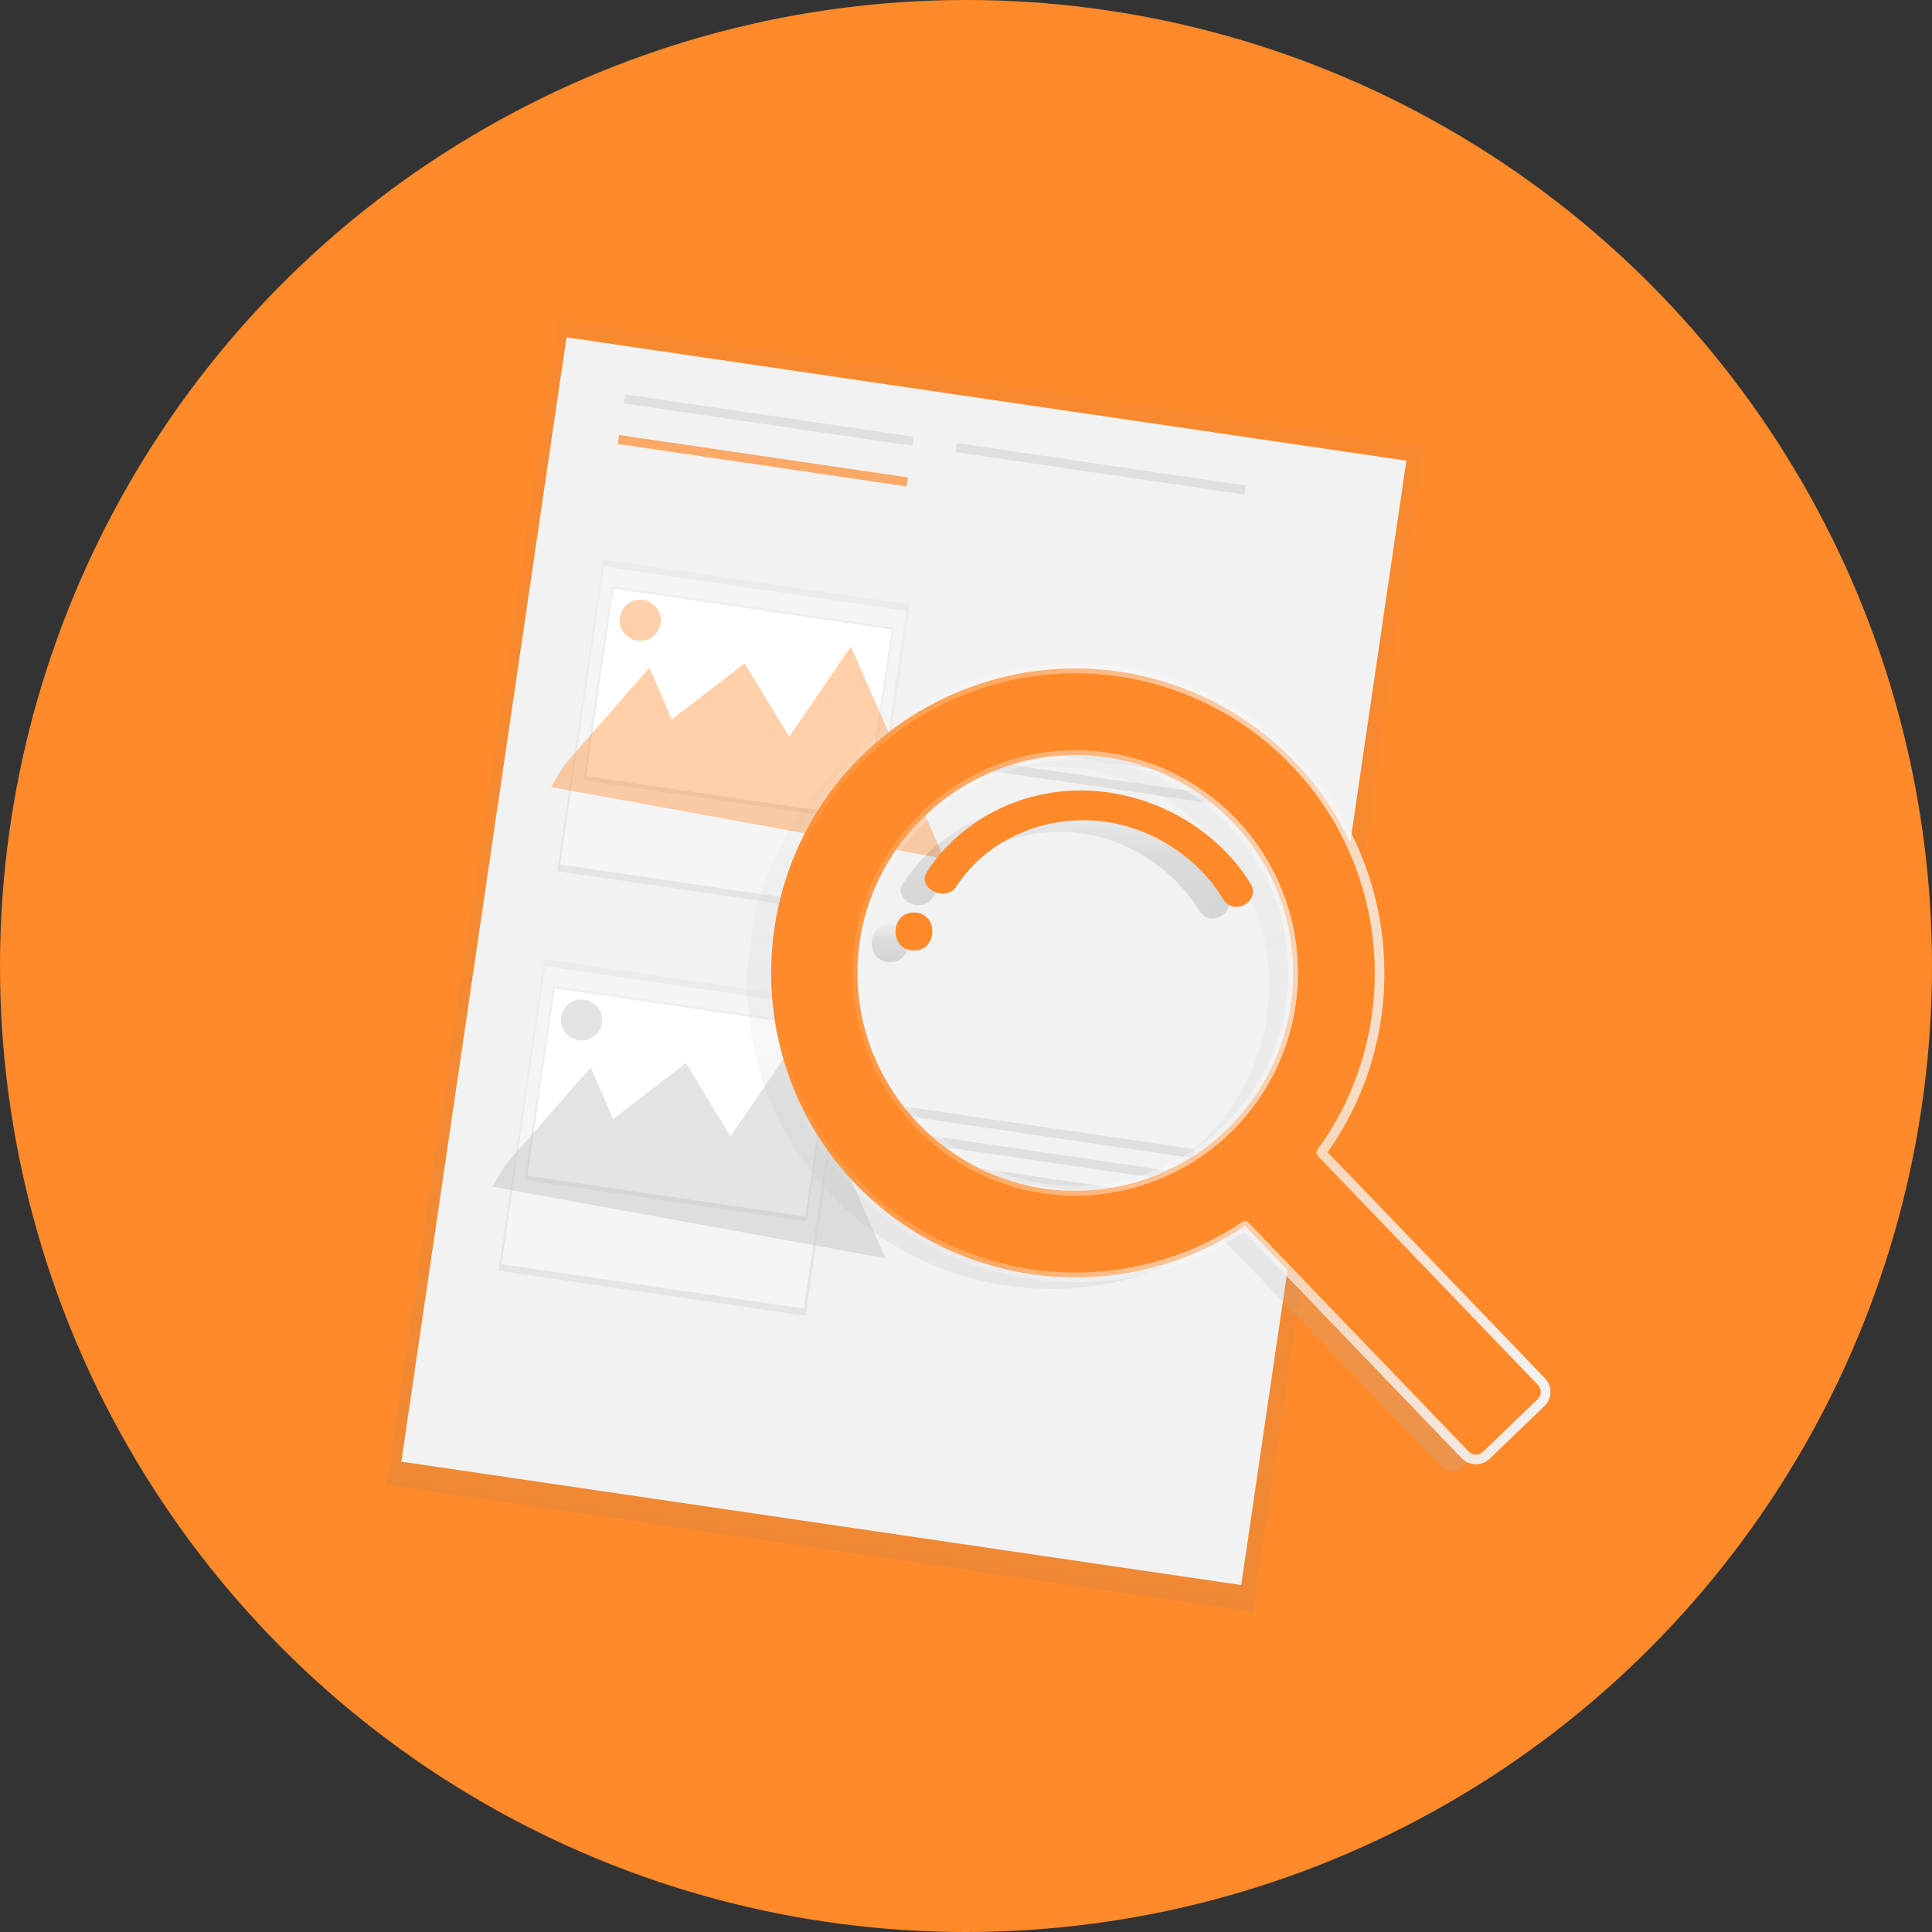 <?xml version="1.0" encoding="UTF-8" standalone="no"?> <svg xmlns:inkscape="http://www.inkscape.org/namespaces/inkscape" xmlns:sodipodi="http://sodipodi.sourceforge.net/DTD/sodipodi-0.dtd" xmlns="http://www.w3.org/2000/svg" xmlns:svg="http://www.w3.org/2000/svg" width="100%" height="100%" viewBox="0 0 100 100" xml:space="preserve" style="fill-rule:evenodd;clip-rule:evenodd;stroke-linejoin:round;stroke-miterlimit:2;" id="svg54" sodipodi:docname="3.svg" inkscape:version="1.3 (0e150ed6c4, 2023-07-21)"><rect x="0" y="0" width="100" height="100" fill="#333333" stroke="none"/> <g id="g29"> <circle cx="50" cy="50" r="50" style="fill:#ff8a2a;fill-opacity:1" id="circle1"></circle> <g id="g28"> <g id="g21"> <path d="M73.73,23.146l-44.873,-6.591l-8.857,60.299l44.874,6.591l8.856,-60.299Z" style="fill:url(#_Linear1);" id="path1"></path> <path d="M72.793,23.844l-43.472,-6.385l-8.548,58.196l43.472,6.386l8.548,-58.197Z" style="fill:#f2f2f2;" id="path2"></path> <path d="M47.308,22.607l-14.958,-2.197l-0.069,0.468l14.958,2.197l0.069,-0.468Z" style="fill:#e0e0e0;" id="path3"></path> <path d="M 46.999,24.711 42.754,24.088 32.041,22.514 31.972,22.981 46.93,25.178 Z" style="fill:#ff8a2a;fill-opacity:0.698" id="path4" sodipodi:nodetypes="cccccc"></path> <path d="M64.486,25.131l-14.958,-2.197l-0.068,0.467l14.957,2.197l0.069,-0.467Z" style="fill:#e0e0e0;" id="path5"></path> <path d="M64.866,38.797l-14.958,-2.197l-0.069,0.467l14.958,2.197l0.069,-0.467Z" style="fill:#e0e0e0;" id="path6"></path> <path d="M65.028,40.133l-14.958,-2.197l-0.068,0.467l14.958,2.197l0.068,-0.467Z" style="fill:#e0e0e0;" id="path7"></path> <path d="M65.541,41.522l-14.958,-2.197l-0.069,0.467l14.958,2.197l0.069,-0.467Z" style="fill:#e0e0e0;" id="path8"></path> <path d="M61.828,59.48l-14.958,-2.197l-0.069,0.467l14.958,2.198l0.069,-0.468Z" style="fill:#e0e0e0;" id="path9"></path> <path d="M61.99,60.818l-14.958,-2.197l-0.068,0.467l14.958,2.197l0.068,-0.467Z" style="fill:#e0e0e0;" id="path10"></path> <path d="M62.503,62.206l-14.958,-2.197l-0.069,0.467l14.958,2.197l0.069,-0.467Z" style="fill:#e0e0e0;" id="path11"></path> <path d="M47.106,31.292l-15.892,-2.334l-2.369,16.127l15.893,2.334l2.368,-16.127Z" style="fill:url(#_Linear2);" id="path12"></path> <path d="M46.905,31.622l-15.643,-2.298l-2.265,15.425l15.642,2.298l2.266,-15.425Z" style="fill:#f5f5f5;" id="path13"></path> <path d="M46.266,32.483l-14.59,-2.143l-1.476,10.049l14.59,2.143l1.476,-10.049Z" style="fill:url(#_Linear3);" id="path14"></path> <path id="e1f34465-d008-41db-868b-e00503fb87b3" d="M46.148,32.585l-14.389,-2.113l-1.424,9.699l14.388,2.113l1.425,-9.699Z" style="fill:#fff;"></path> <path d="M29.166,39.642l4.448,-5.078l1.158,2.677l3.77,-2.908l2.307,3.8l3.192,-4.664l4.834,10.977l-20.347,-3.705l0.638,-1.099Z" style="fill:#ff8a2a;fill-opacity:0.4;fill-rule:nonzero" id="path15"></path> <path d="M33.293,31.055c0.58,0.085 0.982,0.625 0.897,1.206c-0.085,0.58 -0.626,0.982 -1.206,0.897c-0.58,-0.085 -0.982,-0.626 -0.897,-1.206c0.085,-0.581 0.626,-0.983 1.206,-0.897Z" style="fill:#ff8a2a;fill-opacity:0.4" id="path16"></path> <path d="M44.068,51.977l-15.892,-2.334l-2.369,16.127l15.893,2.334l2.368,-16.127Z" style="fill:url(#_Linear4);" id="path17"></path> <path d="M43.867,52.305l-15.643,-2.297l-2.265,15.425l15.642,2.298l2.266,-15.426Z" style="fill:#f5f5f5;" id="path18"></path> <path d="M43.228,53.167l-14.59,-2.143l-1.476,10.05l14.59,2.143l1.476,-10.05Z" style="fill:url(#_Linear5);" id="path19"></path> <path id="c95ac4f6-be4d-44a3-92c2-5c8066e2b531" d="M43.11,53.269l-14.389,-2.114l-1.424,9.7l14.388,2.113l1.425,-9.699Z" style="fill:#fff;"></path> <path d="M26.128,60.325l4.448,-5.077l1.158,2.677l3.77,-2.908l2.307,3.801l3.192,-4.665l4.834,10.977l-20.348,-3.705l0.639,-1.1Z" style="fill:#bdbdbd;fill-opacity:0.4;fill-rule:nonzero;" id="path20"></path> <path d="M30.255,51.739c0.58,0.085 0.982,0.626 0.897,1.206c-0.085,0.581 -0.626,0.983 -1.206,0.898c-0.581,-0.086 -0.983,-0.626 -0.897,-1.207c0.085,-0.58 0.625,-0.982 1.206,-0.897Z" style="fill:#bdbdbd;fill-opacity:0.4;" id="path21"></path> </g> <g id="g27"> <g id="g26"> <g id="g25"> <path d="M65.786,40.036c-2.971,-3.09 -7.078,-4.839 -11.365,-4.839c-4.205,0 -8.24,1.682 -11.2,4.669c-5.967,6.016 -6.068,15.812 -0.231,21.955c5.272,5.549 13.862,6.497 20.217,2.231l11.398,11.855c0.292,0.303 0.782,0.313 1.085,0.021l2.84,-2.731c0.304,-0.292 0.313,-0.782 0.021,-1.085l-11.394,-11.854c4.491,-6.155 3.91,-14.729 -1.371,-20.222Zm-3.55,19.06c-2.099,2.019 -4.902,3.148 -7.815,3.148c-6.186,0 -11.277,-5.091 -11.277,-11.277c0,-6.187 5.091,-11.278 11.277,-11.278c3.066,0 6.004,1.251 8.129,3.461c2.019,2.1 3.148,4.903 3.148,7.817c0,3.066 -1.251,6.004 -3.462,8.129Z" style="fill:url(#_Linear6);fill-rule:nonzero;" id="path22"></path> <path d="M46.068,47.829c-1.268,0 -1.27,1.971 0,1.971c1.271,0 1.271,-1.971 0,-1.971Z" style="fill:url(#_Linear7);fill-rule:nonzero;" id="path23"></path> <path d="M54.909,41.515c-3.414,-0.077 -6.52,1.635 -8.171,4.221c-0.539,0.843 0.991,1.589 1.527,0.749c1.367,-2.14 3.966,-3.499 6.776,-3.429c2.946,0.074 5.626,1.759 7.045,4.098c0.538,0.887 1.949,0.081 1.416,-0.801c-1.726,-2.832 -5.067,-4.754 -8.593,-4.838Z" style="fill:url(#_Linear8);fill-rule:nonzero;" id="path24"></path> <path d="m 67.023,39.438 c -2.971,-3.091 -7.078,-4.839 -11.365,-4.839 -4.205,0 -8.24,1.682 -11.2,4.669 -5.967,6.016 -6.068,15.811 -0.231,21.954 5.272,5.549 13.862,6.497 20.217,2.23 l 11.397,11.856 c 0.292,0.303 0.781,0.313 1.085,0.021 l 2.84,-2.731 c 0.303,-0.292 0.313,-0.781 0.021,-1.085 L 68.39,59.659 c 4.492,-6.155 3.912,-14.728 -1.367,-20.221 z m -3.55,19.051 c -2.1,2.019 -4.902,3.148 -7.815,3.148 -6.187,0 -11.277,-5.091 -11.277,-11.277 0,-6.187 5.09,-11.277 11.277,-11.277 3.066,0 6.004,1.25 8.129,3.461 2.019,2.1 3.148,4.902 3.148,7.816 0,3.066 -1.251,6.004 -3.462,8.129 z" style="display:inline;fill:#ff8a2a;fill-rule:nonzero;stroke:url(#_Linear9);stroke-width:0.5px;fill-opacity:1" id="path25"></path> </g> <path d="M56.146,40.916c-3.414,-0.077 -6.52,1.636 -8.171,4.221c-0.539,0.843 0.991,1.589 1.527,0.749c1.367,-2.14 3.966,-3.499 6.776,-3.428c2.946,0.073 5.626,1.758 7.045,4.097c0.538,0.887 1.949,0.081 1.416,-0.801c-1.729,-2.84 -5.066,-4.762 -8.593,-4.838Z" style="fill:#ff8a2a;fill-rule:nonzero;fill-opacity:1" id="path26"></path> </g> <path d="M47.305,47.229c-1.268,0 -1.27,1.972 0,1.972c1.271,0 1.271,-1.972 0,-1.972Z" style="fill:#ff8a2a;fill-rule:nonzero;fill-opacity:1" id="path27"></path> </g> </g> </g> <defs id="defs54"> <linearGradient id="_Linear1" x1="0" y1="0" x2="1" y2="0" gradientUnits="userSpaceOnUse" gradientTransform="matrix(8.857,-60.3,60.3,8.857,42.437,80.15)"> <stop offset="0" style="stop-color:#808080;stop-opacity:0.12" id="stop29"></stop> <stop offset="0.54" style="stop-color:#808080;stop-opacity:0.06" id="stop30"></stop> <stop offset="1" style="stop-color:#808080;stop-opacity:0.05" id="stop31"></stop> </linearGradient> <linearGradient id="_Linear2" x1="0" y1="0" x2="1" y2="0" gradientUnits="userSpaceOnUse" gradientTransform="matrix(2.369,-16.127,16.127,2.369,36.791,46.252)"> <stop offset="0" style="stop-color:#808080;stop-opacity:0.12" id="stop32"></stop> <stop offset="0.54" style="stop-color:#808080;stop-opacity:0.06" id="stop33"></stop> <stop offset="1" style="stop-color:#808080;stop-opacity:0.05" id="stop34"></stop> </linearGradient> <linearGradient id="_Linear3" x1="0" y1="0" x2="1" y2="0" gradientUnits="userSpaceOnUse" gradientTransform="matrix(1.476,-10.05,10.05,1.476,37.495,41.461)"> <stop offset="0" style="stop-color:#808080;stop-opacity:0.12" id="stop35"></stop> <stop offset="0.54" style="stop-color:#808080;stop-opacity:0.06" id="stop36"></stop> <stop offset="1" style="stop-color:#808080;stop-opacity:0.05" id="stop37"></stop> </linearGradient> <linearGradient id="_Linear4" x1="0" y1="0" x2="1" y2="0" gradientUnits="userSpaceOnUse" gradientTransform="matrix(2.369,-16.127,16.127,2.369,33.753,66.937)"> <stop offset="0" style="stop-color:#808080;stop-opacity:0.12" id="stop38"></stop> <stop offset="0.54" style="stop-color:#808080;stop-opacity:0.06" id="stop39"></stop> <stop offset="1" style="stop-color:#808080;stop-opacity:0.05" id="stop40"></stop> </linearGradient> <linearGradient id="_Linear5" x1="0" y1="0" x2="1" y2="0" gradientUnits="userSpaceOnUse" gradientTransform="matrix(1.476,-10.05,10.05,1.476,34.457,62.145)"> <stop offset="0" style="stop-color:#808080;stop-opacity:0.12" id="stop41"></stop> <stop offset="0.54" style="stop-color:#808080;stop-opacity:0.06" id="stop42"></stop> <stop offset="1" style="stop-color:#808080;stop-opacity:0.05" id="stop43"></stop> </linearGradient> <linearGradient id="_Linear6" x1="0" y1="0" x2="1" y2="0" gradientUnits="userSpaceOnUse" gradientTransform="matrix(2.50712e-15,-40.944,40.944,2.50712e-15,58.722,76.142)"> <stop offset="0" style="stop-color:#b3b3b3;stop-opacity:0.25" id="stop44"></stop> <stop offset="0.54" style="stop-color:#b3b3b3;stop-opacity:0.1" id="stop45"></stop> <stop offset="1" style="stop-color:#b3b3b3;stop-opacity:0.05" id="stop46"></stop> </linearGradient> <linearGradient id="_Linear7" x1="0" y1="0" x2="1" y2="0" gradientUnits="userSpaceOnUse" gradientTransform="matrix(1.2064e-16,-1.97,1.97,1.2064e-16,46.068,49.799)"> <stop offset="0" style="stop-color:#000;stop-opacity:0.12" id="stop47"></stop> <stop offset="0.55" style="stop-color:#000;stop-opacity:0.09" id="stop48"></stop> <stop offset="1" style="stop-color:#000;stop-opacity:0.02" id="stop49"></stop> </linearGradient> <linearGradient id="_Linear8" x1="0" y1="0" x2="1" y2="0" gradientUnits="userSpaceOnUse" gradientTransform="matrix(3.68981e-16,-6.026,6.026,3.68981e-16,55.12,47.539)"> <stop offset="0" style="stop-color:#000;stop-opacity:0.12" id="stop50"></stop> <stop offset="0.55" style="stop-color:#000;stop-opacity:0.09" id="stop51"></stop> <stop offset="1" style="stop-color:#000;stop-opacity:0.02" id="stop52"></stop> </linearGradient> <linearGradient id="_Linear9" x1="0" y1="0" x2="1" y2="0" gradientUnits="userSpaceOnUse" gradientTransform="matrix(40.085,0,0,40.943,39.915,55.07)"> <stop offset="0" style="stop-color:#fff;stop-opacity:0" id="stop53"></stop> <stop offset="1" style="stop-color:#f2f2f2;stop-opacity:1" id="stop54"></stop> </linearGradient> </defs> </svg> 